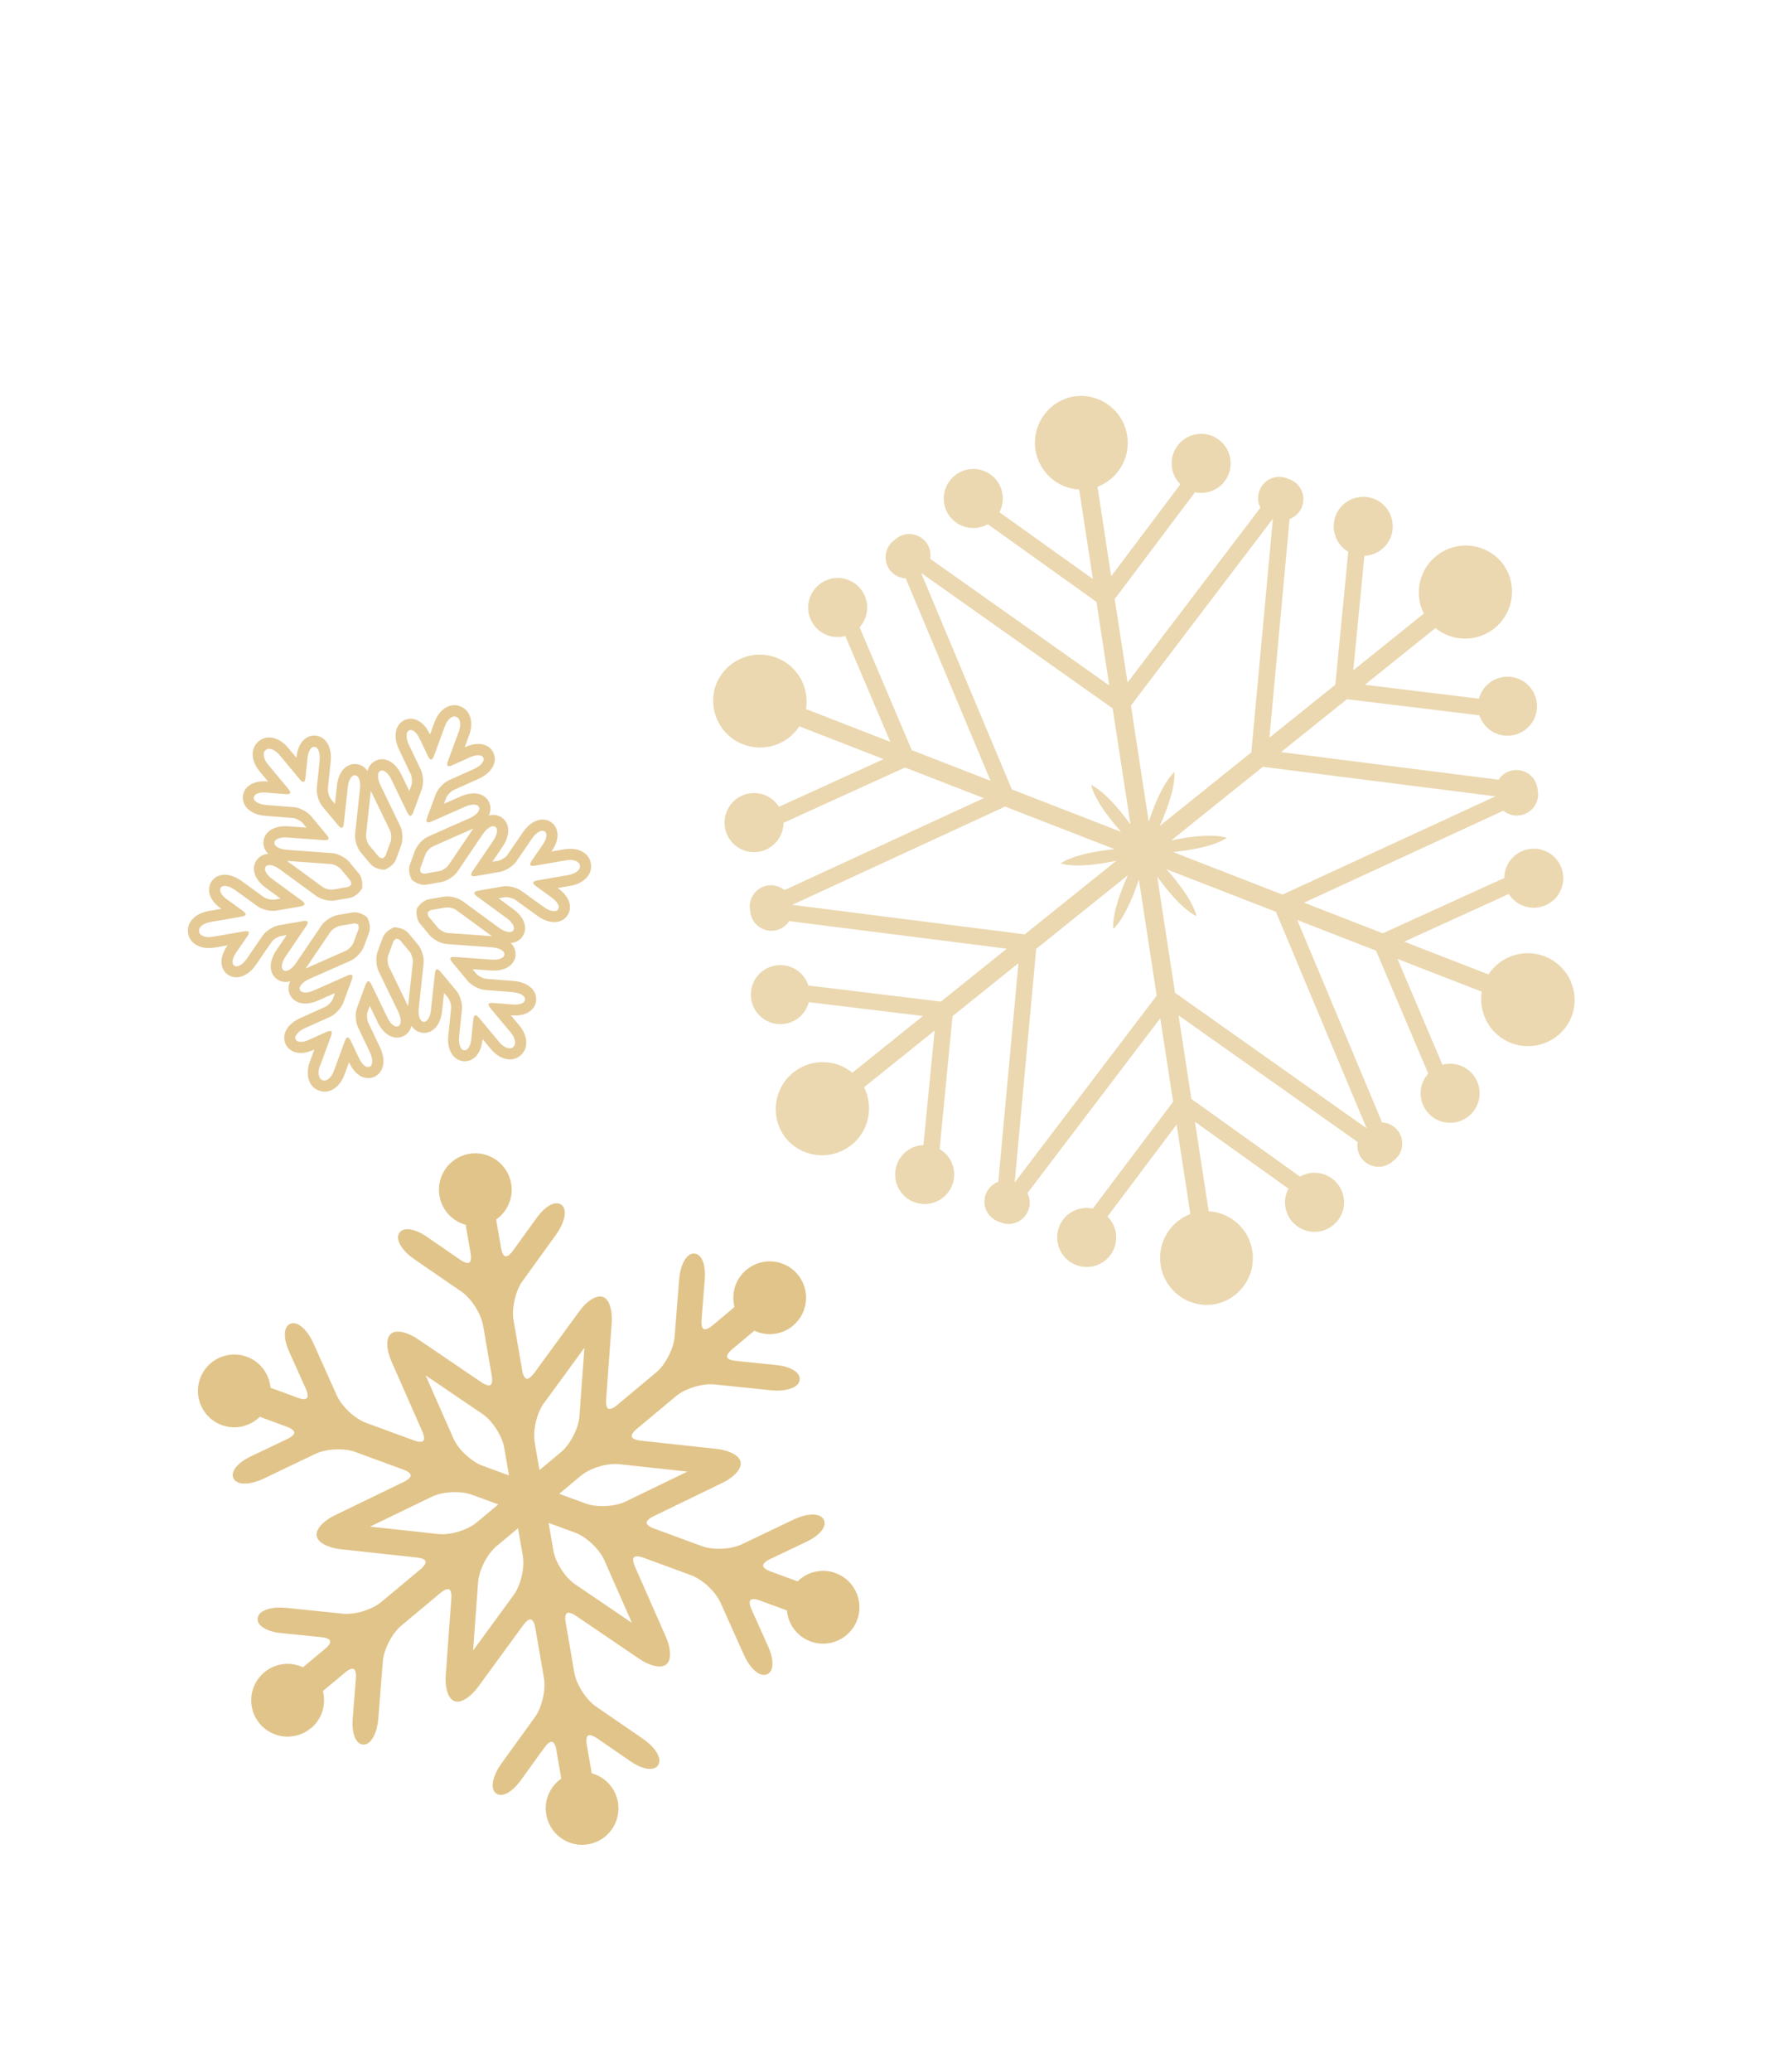 <svg width="257" height="300" viewBox="0 0 257 300" fill="none" xmlns="http://www.w3.org/2000/svg">
<g opacity="0.8">
<path opacity="0.8" d="M46.243 157.898C47.682 158.427 49.222 157.449 49.907 155.578L50.56 153.793L50.631 153.933C51.118 154.941 51.8 155.655 52.571 155.939C53.234 156.181 53.945 156.109 54.482 155.756C55.654 155.027 55.887 153.367 55.053 151.629L53.331 148.009C53.159 147.649 53.119 146.838 53.259 146.458L53.565 145.624L54.721 148.011C55.209 149.033 55.934 149.787 56.723 150.073C57.339 150.3 57.975 150.261 58.511 149.968C59.088 149.66 59.456 149.149 59.611 148.514C59.967 149.059 60.491 149.412 61.132 149.51C61.74 149.605 62.352 149.428 62.853 149.005C63.493 148.47 63.93 147.513 64.045 146.39L64.333 143.754L64.902 144.437C65.159 144.742 65.395 145.521 65.355 145.919L64.948 149.906C64.746 151.823 65.519 153.31 66.873 153.598C67.496 153.748 68.191 153.581 68.735 153.123C69.365 152.598 69.773 151.702 69.891 150.587L69.908 150.433L71.125 151.889C72.403 153.418 74.182 153.82 75.356 152.836C75.361 152.825 75.377 152.819 75.379 152.814C75.39 152.805 75.401 152.796 75.409 152.793C76.582 151.81 76.512 149.991 75.236 148.456L74.021 146.995L74.178 147.006C75.294 147.091 76.251 146.849 76.88 146.323C77.425 145.866 77.713 145.218 77.677 144.577C77.635 143.194 76.31 142.166 74.395 142.019L70.401 141.703C70.006 141.671 69.281 141.3 69.024 140.995L68.455 140.312L71.102 140.504C72.229 140.595 73.246 140.34 73.888 139.8C74.388 139.382 74.676 138.808 74.693 138.198C74.716 137.543 74.46 136.97 73.987 136.519C74.636 136.479 75.204 136.207 75.609 135.7C75.995 135.224 76.144 134.601 76.034 133.959C75.892 133.135 75.287 132.282 74.366 131.62L72.225 130.053L73.1 129.901C73.495 129.832 74.284 130.017 74.609 130.246L77.859 132.594C79.418 133.728 81.091 133.799 82.017 132.77C82.46 132.3 82.657 131.617 82.536 130.924C82.398 130.122 81.819 129.314 80.918 128.654L80.791 128.563L82.659 128.239C84.621 127.897 85.859 126.554 85.6 125.045C85.599 125.031 85.596 125.023 85.595 125.009C85.595 124.996 85.592 124.988 85.591 124.974C85.332 123.465 83.718 122.615 81.755 122.956L79.887 123.281L79.973 123.152C80.604 122.223 80.876 121.273 80.738 120.471C80.62 119.772 80.203 119.199 79.632 118.905C78.412 118.248 76.86 118.884 75.773 120.471L73.501 123.775C73.278 124.104 72.593 124.544 72.199 124.613L71.324 124.765L72.815 122.569C73.457 121.632 73.741 120.626 73.599 119.803C73.489 119.161 73.135 118.624 72.61 118.304C72.056 117.957 71.427 117.892 70.804 118.079C71.096 117.499 71.147 116.871 70.906 116.264C70.683 115.692 70.221 115.247 69.611 115.022C68.829 114.733 67.783 114.834 66.752 115.297L64.323 116.367L64.629 115.532C64.769 115.153 65.322 114.558 65.685 114.395L69.344 112.75C71.105 111.968 72.006 110.551 71.578 109.234C71.397 108.614 70.903 108.107 70.237 107.857C69.472 107.576 68.488 107.671 67.46 108.13L67.317 108.192L67.975 106.41C68.66 104.538 68.119 102.794 66.68 102.265C66.669 102.26 66.658 102.255 66.647 102.25C66.635 102.245 66.624 102.24 66.613 102.235C65.174 101.707 63.634 102.684 62.949 104.555L62.291 106.338L62.226 106.2C61.738 105.192 61.056 104.478 60.283 104.199C59.62 103.958 58.911 104.024 58.374 104.377C57.197 105.104 56.969 106.767 57.803 108.504L59.525 112.124C59.697 112.484 59.737 113.295 59.597 113.675L59.291 114.51L58.136 112.122C57.648 111.1 56.915 110.35 56.133 110.06C55.518 109.834 54.882 109.873 54.343 110.171C53.766 110.479 53.398 110.99 53.243 111.625C52.887 111.08 52.363 110.727 51.722 110.629C51.12 110.536 50.502 110.711 50 111.134C49.36 111.669 48.924 112.626 48.809 113.748L48.52 116.385L47.952 115.702C47.697 115.391 47.459 114.618 47.499 114.22L47.905 110.233C48.107 108.316 47.334 106.829 45.981 106.541C45.357 106.391 44.663 106.558 44.119 107.015C43.489 107.541 43.081 108.437 42.962 109.552L42.946 109.706L41.728 108.25C40.451 106.721 38.672 106.319 37.498 107.303C37.493 107.314 37.477 107.32 37.474 107.325C37.464 107.334 37.456 107.337 37.445 107.346C36.266 108.326 36.342 110.148 37.617 111.683L38.835 113.139L38.679 113.128C37.562 113.042 36.605 113.284 35.976 113.81C35.434 114.262 35.138 114.913 35.18 115.557C35.221 116.94 36.547 117.967 38.461 118.114L42.456 118.43C42.851 118.463 43.575 118.833 43.832 119.138L44.401 119.821L41.755 119.629C40.627 119.538 39.608 119.799 38.968 120.334C38.469 120.751 38.18 121.325 38.164 121.936C38.141 122.59 38.397 123.164 38.87 123.614C38.22 123.654 37.653 123.926 37.244 124.439C36.859 124.915 36.709 125.538 36.82 126.18C36.962 127.004 37.567 127.857 38.488 128.519L40.629 130.086L39.753 130.238C39.359 130.307 38.568 130.127 38.245 129.893L34.995 127.545C33.436 126.411 31.762 126.34 30.837 127.369C30.396 127.833 30.197 128.522 30.317 129.215C30.453 130.022 31.035 130.825 31.936 131.485L32.063 131.576L30.195 131.9C28.232 132.241 26.995 133.585 27.254 135.094C27.255 135.108 27.258 135.116 27.258 135.13C27.259 135.143 27.262 135.151 27.262 135.165C27.522 136.674 29.136 137.524 31.099 137.183L32.967 136.858L32.881 136.987C32.25 137.915 31.977 138.866 32.116 139.668C32.234 140.367 32.651 140.94 33.222 141.234C34.441 141.891 35.994 141.255 37.081 139.668L39.353 136.363C39.576 136.035 40.261 135.595 40.655 135.526L41.53 135.374L40.039 137.57C39.397 138.507 39.113 139.512 39.255 140.336C39.365 140.978 39.718 141.515 40.244 141.835C40.798 142.182 41.427 142.247 42.049 142.06C41.758 142.64 41.707 143.268 41.945 143.88C42.168 144.452 42.624 144.895 43.24 145.122C44.022 145.411 45.069 145.311 46.1 144.847L48.529 143.778L48.222 144.612C48.085 144.986 47.532 145.581 47.169 145.744L43.51 147.389C41.749 148.171 40.848 149.588 41.276 150.905C41.457 151.525 41.951 152.032 42.617 152.282C43.382 152.563 44.366 152.468 45.394 152.009L45.537 151.947L44.879 153.729C44.194 155.601 44.735 157.345 46.174 157.874C46.185 157.879 46.196 157.884 46.207 157.889C46.218 157.894 46.23 157.899 46.241 157.904L46.243 157.898ZM66.076 131.737L71.265 135.534L64.847 135.067C64.45 135.04 63.733 134.666 63.476 134.361L62.104 132.714C62.012 132.606 61.958 132.386 61.956 132.11C62.14 131.898 62.319 131.771 62.463 131.75L64.573 131.381C64.967 131.312 65.75 131.495 66.079 131.732L66.076 131.737ZM46.76 128.427L41.571 124.631L47.988 125.097C48.386 125.124 49.102 125.498 49.36 125.803L50.732 127.45C50.823 127.559 50.878 127.778 50.879 128.055C50.698 128.261 50.517 128.393 50.373 128.415L48.263 128.783C47.869 128.852 47.086 128.67 46.757 128.432L46.76 128.427ZM46.381 154.28L47.978 149.936C48.078 149.659 48.124 149.337 47.941 149.267C47.819 149.225 47.615 149.26 47.373 149.364L44.745 150.545C44.121 150.824 43.533 150.905 43.175 150.776C42.94 150.689 42.843 150.531 42.809 150.415C42.636 149.865 43.359 149.208 44.175 148.847L47.831 147.209C48.593 146.864 49.446 145.95 49.738 145.162L50.977 141.797C51.076 141.52 51.125 141.192 50.934 141.125C50.812 141.083 50.602 141.115 50.365 141.222L45.467 143.39C44.827 143.676 44.195 143.764 43.81 143.622C43.585 143.54 43.493 143.404 43.453 143.298C43.237 142.756 43.971 142.103 44.798 141.734L50.813 139.075C51.581 138.733 52.434 137.819 52.723 137.037C52.723 137.037 53.055 136.134 53.461 135.022C53.715 134.332 53.557 133.528 53.178 132.784C52.514 132.28 51.751 131.979 51.028 132.106C49.861 132.306 48.918 132.474 48.918 132.474C48.094 132.616 47.047 133.294 46.571 133.984L42.877 139.435C42.368 140.183 41.596 140.785 41.098 140.478C41.003 140.421 40.884 140.299 40.843 140.066C40.776 139.666 40.973 139.057 41.371 138.479L44.379 134.046C44.525 133.83 44.602 133.631 44.579 133.506C44.547 133.31 44.218 133.294 43.927 133.343L40.396 133.957C39.572 134.099 38.516 134.78 38.043 135.464L35.776 138.771C35.272 139.508 34.495 140.108 33.987 139.836C33.876 139.785 33.74 139.656 33.698 139.409C33.636 139.031 33.826 138.466 34.211 137.902L35.846 135.524C35.991 135.308 36.069 135.108 36.045 134.983C36.013 134.788 35.69 134.775 35.397 134.829L30.838 135.619C29.802 135.799 28.948 135.49 28.845 134.906C28.845 134.892 28.842 134.884 28.841 134.87C28.838 134.862 28.838 134.848 28.837 134.835C28.734 134.25 29.435 133.67 30.471 133.49L35.03 132.7C35.321 132.651 35.62 132.526 35.586 132.335C35.562 132.21 35.428 132.048 35.217 131.892L32.881 130.209C32.33 129.81 31.96 129.339 31.898 128.961C31.856 128.714 31.943 128.552 32.025 128.461C32.414 128.034 33.344 128.337 34.066 128.861L37.31 131.207C37.987 131.697 39.209 131.978 40.032 131.836L43.564 131.223C43.855 131.174 44.159 131.051 44.122 130.852C44.101 130.722 43.967 130.56 43.753 130.409L39.43 127.249C38.865 126.837 38.47 126.334 38.398 125.932C38.356 125.698 38.433 125.545 38.498 125.46C38.862 125.002 39.79 125.31 40.52 125.845L45.83 129.73C46.507 130.22 47.726 130.507 48.544 130.362C48.544 130.362 49.487 130.194 50.654 129.994C51.382 129.869 51.992 129.328 52.451 128.63C52.553 127.803 52.439 126.992 51.964 126.426C51.209 125.518 50.592 124.779 50.592 124.779C50.057 124.139 48.948 123.567 48.109 123.506L41.548 123.028C40.644 122.965 39.738 122.593 39.756 122.01C39.76 121.897 39.8 121.734 39.984 121.583C40.297 121.323 40.922 121.191 41.621 121.248L46.961 121.633C47.222 121.651 47.434 121.613 47.532 121.53C47.683 121.405 47.533 121.114 47.342 120.886L45.049 118.135C44.515 117.495 43.4 116.919 42.569 116.856L38.58 116.543C37.691 116.473 36.786 116.101 36.765 115.527C36.761 115.404 36.795 115.225 36.992 115.06C37.287 114.811 37.871 114.694 38.551 114.749L41.423 114.977C41.684 114.995 41.893 114.963 41.992 114.88C42.143 114.754 41.99 114.47 41.799 114.241L38.837 110.688C38.163 109.883 38.002 108.983 38.462 108.608C38.467 108.597 38.483 108.591 38.491 108.588L38.515 108.565C38.971 108.183 39.826 108.505 40.495 109.307L43.456 112.86C43.648 113.089 43.901 113.285 44.052 113.159C44.151 113.076 44.22 112.879 44.252 112.618L44.545 109.749C44.619 109.071 44.837 108.519 45.132 108.27C45.326 108.11 45.509 108.106 45.631 108.135C46.193 108.257 46.394 109.215 46.306 110.102L45.894 114.086C45.809 114.92 46.177 116.116 46.712 116.756L49.005 119.508C49.196 119.736 49.455 119.935 49.606 119.809C49.705 119.726 49.782 119.526 49.808 119.263L50.388 113.938C50.459 113.238 50.7 112.649 51.014 112.389C51.197 112.237 51.366 112.22 51.473 112.236C52.051 112.324 52.252 113.283 52.151 114.184L51.445 120.728C51.354 121.56 51.723 122.756 52.258 123.396C52.258 123.396 52.869 124.131 53.63 125.042C54.104 125.608 54.879 125.867 55.71 125.917C56.481 125.596 57.122 125.089 57.379 124.393C57.785 123.282 58.116 122.378 58.116 122.378C58.405 121.596 58.344 120.346 57.983 119.59L55.114 113.667C54.721 112.849 54.584 111.88 55.1 111.605C55.199 111.549 55.359 111.508 55.584 111.59C55.963 111.73 56.391 112.207 56.693 112.841L59.024 117.66C59.139 117.893 59.273 118.055 59.398 118.106C59.584 118.17 59.763 117.896 59.862 117.619L61.101 114.253C61.39 113.471 61.331 112.215 60.97 111.459L59.246 107.845C58.861 107.038 58.731 106.072 59.22 105.764C59.324 105.697 59.498 105.642 59.736 105.724C60.099 105.856 60.492 106.304 60.783 106.92L62.022 109.52C62.135 109.76 62.272 109.916 62.391 109.964C62.574 110.034 62.748 109.757 62.852 109.482L64.45 105.138C64.811 104.154 65.504 103.563 66.061 103.77C66.072 103.775 66.083 103.78 66.094 103.785C66.106 103.79 66.117 103.796 66.128 103.801C66.685 104.008 66.835 104.902 66.471 105.892L64.874 110.236C64.774 110.513 64.728 110.835 64.912 110.905C65.033 110.947 65.237 110.912 65.48 110.808L68.107 109.627C68.732 109.348 69.32 109.266 69.677 109.396C69.913 109.483 70.009 109.641 70.043 109.757C70.216 110.306 69.493 110.964 68.677 111.325L65.021 112.963C64.259 113.308 63.406 114.222 63.114 115.01L61.876 118.375C61.776 118.652 61.728 118.979 61.919 119.046C62.041 119.088 62.25 119.056 62.487 118.949L67.382 116.787C68.023 116.502 68.655 116.413 69.04 116.555C69.265 116.638 69.357 116.774 69.396 116.879C69.613 117.421 68.879 118.074 68.052 118.443L62.036 121.102C61.272 121.439 60.418 122.353 60.127 123.14C60.127 123.14 59.798 124.038 59.384 125.153C59.13 125.843 59.292 126.65 59.667 127.391C60.33 127.895 61.093 128.196 61.816 128.069C62.983 127.868 63.926 127.7 63.926 127.7C64.75 127.559 65.798 126.881 66.268 126.188L69.962 120.738C70.471 119.989 71.243 119.387 71.741 119.695C71.836 119.751 71.955 119.873 71.996 120.107C72.062 120.506 71.866 121.115 71.468 121.693L68.46 126.126C68.314 126.342 68.242 126.544 68.266 126.669C68.297 126.865 68.626 126.88 68.917 126.832L72.448 126.218C73.272 126.076 74.328 125.395 74.801 124.711L77.068 121.404C77.572 120.667 78.349 120.067 78.857 120.339C78.968 120.389 79.104 120.519 79.146 120.766C79.214 121.146 79.024 121.711 78.634 122.272L77.001 124.645C76.856 124.861 76.778 125.061 76.802 125.186C76.836 125.376 77.157 125.395 77.45 125.34L82.004 124.548C83.039 124.368 83.893 124.677 83.996 125.261C83.996 125.275 84 125.283 84 125.296C84.001 125.31 84.004 125.318 84.004 125.332C84.107 125.916 83.4 126.494 82.37 126.676L77.811 127.467C77.52 127.515 77.221 127.641 77.255 127.831C77.276 127.962 77.413 128.118 77.624 128.275L79.958 129.964C80.508 130.362 80.878 130.833 80.941 131.211C80.983 131.459 80.895 131.62 80.814 131.711C80.424 132.138 79.495 131.835 78.773 131.311L75.529 128.966C74.852 128.476 73.63 128.194 72.806 128.336L69.275 128.95C68.984 128.998 68.679 129.122 68.716 129.32C68.738 129.451 68.872 129.613 69.085 129.764L73.409 132.924C73.974 133.335 74.369 133.838 74.441 134.24C74.482 134.474 74.406 134.627 74.338 134.717C73.977 135.171 73.046 134.868 72.311 134.331L67.001 130.446C66.324 129.956 65.105 129.669 64.286 129.813C64.286 129.813 63.338 129.978 62.177 130.181C61.454 130.309 60.839 130.848 60.379 131.545C60.278 132.372 60.392 133.184 60.866 133.749C61.621 134.658 62.238 135.396 62.238 135.396C62.773 136.036 63.882 136.609 64.719 136.674L71.282 137.147C72.187 137.21 73.092 137.583 73.075 138.166C73.071 138.278 73.03 138.441 72.847 138.593C72.533 138.853 71.909 138.985 71.209 138.928L65.869 138.542C65.609 138.524 65.397 138.562 65.299 138.645C65.147 138.771 65.297 139.061 65.489 139.289L67.781 142.041C68.316 142.681 69.431 143.256 70.259 143.325L74.251 143.633C75.139 143.702 76.045 144.074 76.065 144.648C76.07 144.771 76.035 144.95 75.839 145.116C75.544 145.364 74.96 145.481 74.279 145.426L71.407 145.198C71.147 145.18 70.937 145.213 70.839 145.296C70.688 145.421 70.84 145.706 71.026 145.932L73.988 149.485C74.662 150.29 74.823 151.189 74.361 151.57C74.356 151.581 74.342 151.582 74.332 151.59C74.321 151.599 74.313 151.602 74.308 151.613C73.851 151.996 72.997 151.674 72.328 150.872L69.366 147.318C69.175 147.09 68.921 146.894 68.77 147.019C68.672 147.102 68.597 147.296 68.571 147.56L68.277 150.429C68.203 151.107 67.985 151.66 67.69 151.908C67.496 152.068 67.313 152.072 67.192 152.044C66.629 151.922 66.428 150.963 66.516 150.077L66.923 146.09C67.008 145.255 66.645 144.062 66.105 143.42L63.812 140.668C63.621 140.44 63.362 140.241 63.21 140.367C63.112 140.45 63.035 140.649 63.011 140.907L62.431 146.232C62.361 146.932 62.119 147.521 61.806 147.781C61.622 147.933 61.456 147.944 61.343 147.926C60.765 147.838 60.57 146.882 60.666 145.979L61.371 139.434C61.462 138.602 61.093 137.407 60.559 136.767C60.559 136.767 59.947 136.031 59.187 135.12C58.712 134.554 57.94 134.289 57.106 134.245C56.336 134.566 55.694 135.073 55.438 135.769C55.032 136.88 54.7 137.784 54.7 137.784C54.411 138.566 54.473 139.816 54.834 140.572L57.703 146.495C58.096 147.313 58.232 148.282 57.717 148.557C57.62 148.607 57.457 148.654 57.233 148.572C56.853 148.433 56.426 147.956 56.124 147.321L53.792 142.503C53.68 142.263 53.543 142.107 53.423 142.059C53.24 141.989 53.062 142.264 52.959 142.546L51.721 145.912C51.432 146.693 51.491 147.95 51.852 148.705L53.576 152.32C53.961 153.127 54.091 154.093 53.602 154.401C53.498 154.467 53.324 154.523 53.089 154.435C52.726 154.304 52.332 153.855 52.039 153.245L50.8 150.644C50.685 150.41 50.55 150.248 50.431 150.201C50.248 150.131 50.075 150.408 49.969 150.682L48.372 155.026C48.011 156.01 47.318 156.602 46.761 156.394C46.75 156.389 46.739 156.384 46.727 156.379L46.694 156.364C46.134 156.163 45.987 155.262 46.348 154.278L46.381 154.28ZM44.27 140.224L47.881 134.897C48.107 134.563 48.789 134.129 49.178 134.057L51.287 133.689C51.431 133.667 51.641 133.722 51.887 133.861C51.976 134.123 51.997 134.342 51.947 134.48L51.205 136.493C51.068 136.867 50.517 137.456 50.148 137.617L44.265 140.222L44.27 140.224ZM53.718 114.488L56.52 120.28C56.691 120.64 56.731 121.451 56.597 121.82L55.859 123.835C55.81 123.974 55.651 124.13 55.413 124.27C55.14 124.219 54.94 124.128 54.846 124.011L53.473 122.364C53.216 122.059 52.986 121.282 53.026 120.884L53.721 114.483L53.718 114.488ZM68.571 119.942L64.96 125.27C64.734 125.603 64.058 126.041 63.664 126.11L61.554 126.478C61.407 126.505 61.2 126.444 60.954 126.305C60.865 126.043 60.844 125.825 60.894 125.687L61.637 123.674C61.774 123.3 62.327 122.705 62.693 122.55L68.576 119.945L68.571 119.942ZM59.117 145.676L56.316 139.884C56.145 139.524 56.102 138.718 56.239 138.344L56.976 136.329C57.026 136.19 57.184 136.034 57.423 135.894C57.695 135.945 57.896 136.036 57.99 136.153L59.362 137.8C59.62 138.105 59.85 138.882 59.809 139.28L59.117 145.676Z" fill="#D6AD5B"/>
<path opacity="0.9" d="M45.056 250.2C46.679 248.85 47.273 246.732 46.779 244.815L50.032 242.109C50.503 241.714 51.1 241.404 51.358 241.719C51.53 241.92 51.605 242.359 51.566 242.899L51.093 248.859C50.985 250.271 51.228 251.481 51.737 252.091C52.075 252.501 52.444 252.576 52.702 252.566C53.892 252.53 54.666 250.645 54.807 248.801L55.462 240.509C55.603 238.777 56.794 236.475 58.127 235.356L63.839 230.59C64.31 230.195 64.913 229.879 65.179 230.2C65.351 230.401 65.425 230.84 65.387 231.379L64.579 242.463C64.46 243.915 64.735 245.216 65.274 245.864C65.468 246.097 65.667 246.21 65.844 246.279C66.02 246.347 66.254 246.378 66.543 246.333C67.368 246.188 68.423 245.371 69.282 244.196L75.844 235.222C76.167 234.784 76.5 234.504 76.769 234.454C77.175 234.388 77.434 235.014 77.539 235.617L78.803 242.944C79.105 244.654 78.511 247.184 77.495 248.594L72.625 255.333C71.548 256.827 70.91 258.769 71.79 259.568C71.979 259.735 72.31 259.925 72.827 259.833C73.62 259.696 74.578 258.932 75.413 257.785L78.919 252.936C79.242 252.498 79.576 252.218 79.844 252.168C80.243 252.096 80.495 252.716 80.594 253.326L81.311 257.494C79.688 258.631 78.775 260.631 79.14 262.708C79.635 265.572 82.362 267.498 85.227 267.004C88.097 266.502 90.009 263.775 89.521 260.904C89.156 258.827 87.63 257.248 85.722 256.728L85.004 252.559C84.9 251.957 84.929 251.285 85.329 251.213C85.591 251.17 86.005 251.323 86.449 251.626L91.377 255.014C92.541 255.814 93.713 256.21 94.499 256.067C95.016 255.974 95.277 255.692 95.388 255.466C95.95 254.417 94.701 252.807 93.183 251.758L86.335 247.054C84.907 246.072 83.508 243.882 83.206 242.172L81.942 234.845C81.837 234.242 81.866 233.558 82.273 233.492C82.535 233.449 82.949 233.601 83.406 233.903L92.599 240.146C93.797 240.964 95.063 241.38 95.888 241.234C96.183 241.182 96.389 241.076 96.533 240.955C96.678 240.833 96.825 240.651 96.933 240.372C97.22 239.579 97.043 238.265 96.448 236.931L91.967 226.762C91.743 226.266 91.676 225.833 91.765 225.576C91.906 225.189 92.582 225.285 93.158 225.493L100.134 228.055C101.762 228.653 103.665 230.426 104.376 232.011L107.777 239.599C108.528 241.28 109.891 242.803 111.026 242.432C111.267 242.357 111.592 242.157 111.779 241.662C112.055 240.909 111.878 239.694 111.298 238.399L108.849 232.944C108.625 232.448 108.557 232.015 108.648 231.77C108.782 231.391 109.451 231.48 110.027 231.689L113.997 233.151C114.17 235.121 115.45 236.908 117.425 237.636C120.153 238.641 123.184 237.234 124.189 234.506C125.187 231.772 123.787 228.747 121.059 227.742C119.084 227.014 116.952 227.555 115.544 228.944L111.574 227.482C110.997 227.273 110.431 226.912 110.571 226.525C110.668 226.274 111.001 225.994 111.489 225.751L116.891 223.179C118.164 222.567 119.092 221.752 119.369 220.999C119.555 220.503 119.426 220.141 119.293 219.924C118.665 218.911 116.642 219.186 114.983 219.981L107.48 223.569C105.911 224.319 103.315 224.439 101.686 223.841L94.71 221.279C94.134 221.071 93.56 220.703 93.701 220.316C93.798 220.065 94.131 219.785 94.619 219.542L104.626 214.694C105.937 214.066 106.928 213.181 107.215 212.388C107.323 212.109 107.328 211.877 107.296 211.687C107.264 211.497 107.177 211.284 106.991 211.057C106.452 210.409 105.221 209.911 103.773 209.759L92.723 208.558C92.183 208.493 91.775 208.347 91.597 208.14C91.331 207.819 91.748 207.288 92.219 206.894L97.931 202.128C99.258 201.016 101.747 200.254 103.474 200.428L111.745 201.277C113.586 201.464 115.573 201.045 115.83 199.876C115.887 199.627 115.882 199.25 115.545 198.841C115.028 198.224 113.886 197.767 112.479 197.626L106.529 197.013C105.989 196.961 105.575 196.809 105.409 196.601C105.15 196.286 105.561 195.763 106.033 195.368L109.278 192.655C111.074 193.488 113.261 193.282 114.877 191.926C117.116 190.06 117.414 186.734 115.555 184.501C113.695 182.268 110.37 181.97 108.13 183.837C106.507 185.186 105.914 187.305 106.408 189.221L103.162 191.934C102.691 192.328 102.094 192.638 101.836 192.323C101.664 192.122 101.589 191.683 101.628 191.144L102.101 185.183C102.209 183.772 101.966 182.561 101.457 181.951C101.119 181.542 100.743 181.473 100.492 181.476C99.301 181.513 98.528 183.398 98.387 185.242L97.732 193.534C97.591 195.266 96.394 197.575 95.067 198.687L89.355 203.453C88.883 203.847 88.281 204.164 88.015 203.843C87.843 203.642 87.769 203.203 87.807 202.664L88.615 191.579C88.728 190.134 88.459 188.826 87.92 188.178C87.734 187.952 87.527 187.832 87.35 187.764C87.174 187.696 86.94 187.665 86.645 187.717C85.819 187.862 84.765 188.678 83.913 189.859L77.351 198.834C77.028 199.272 76.688 199.559 76.426 199.602C76.019 199.668 75.761 199.042 75.656 198.439L74.392 191.112C74.097 189.408 74.684 186.872 75.7 185.462L80.57 178.723C81.653 177.222 82.284 175.287 81.405 174.488C81.215 174.321 80.885 174.13 80.368 174.223C79.575 174.36 78.616 175.124 77.782 176.271L74.276 181.12C73.953 181.558 73.619 181.838 73.357 181.881C72.957 181.953 72.706 181.333 72.594 180.724L71.876 176.556C73.5 175.418 74.412 173.418 74.047 171.341C73.552 168.477 70.825 166.551 67.961 167.046C65.091 167.548 63.165 170.275 63.667 173.145C64.025 175.216 65.557 176.801 67.466 177.322L68.183 181.49C68.288 182.093 68.258 182.764 67.859 182.836C67.597 182.88 67.183 182.727 66.739 182.424L61.811 179.036C60.647 178.235 59.475 177.84 58.689 177.983C58.171 178.076 57.911 178.358 57.8 178.583C57.237 179.633 58.48 181.25 60.005 182.292L66.853 186.996C68.281 187.978 69.68 190.167 69.981 191.878L71.246 199.205C71.35 199.808 71.321 200.492 70.915 200.558C70.652 200.601 70.239 200.449 69.782 200.147L60.589 193.903C59.391 193.086 58.125 192.67 57.292 192.809C56.997 192.861 56.792 192.967 56.641 193.096C56.497 193.218 56.349 193.4 56.241 193.678C55.947 194.466 56.131 195.786 56.72 197.113L61.2 207.282C61.418 207.785 61.492 208.211 61.402 208.469C61.261 208.856 60.586 208.76 60.009 208.551L53.034 205.99C51.405 205.391 49.503 203.618 48.799 202.04L45.397 194.452C44.64 192.764 43.284 191.248 42.148 191.618C41.908 191.693 41.575 191.887 41.395 192.389C41.119 193.142 41.296 194.357 41.876 195.651L44.326 201.107C44.55 201.603 44.617 202.036 44.534 202.286C44.393 202.673 43.731 202.576 43.154 202.368L39.184 200.906C39.012 198.936 37.737 197.142 35.756 196.421C33.028 195.416 29.997 196.822 28.992 199.551C27.995 202.285 29.394 205.309 32.122 206.314C34.097 207.043 36.229 206.502 37.638 205.113L41.608 206.575C42.191 206.79 42.751 207.145 42.61 207.531C42.514 207.783 42.18 208.063 41.685 208.3L36.284 210.872C35.011 211.483 34.082 212.298 33.806 213.051C33.619 213.547 33.748 213.91 33.881 214.127C34.51 215.14 36.533 214.865 38.191 214.069L45.694 210.481C47.263 209.732 49.86 209.612 51.488 210.21L58.464 212.772C59.041 212.98 59.614 213.348 59.473 213.734C59.377 213.986 59.043 214.265 58.555 214.509L48.549 219.357C47.237 219.984 46.247 220.869 45.953 221.657C45.852 221.941 45.847 222.174 45.879 222.364C45.911 222.554 45.997 222.767 46.184 222.994C46.722 223.642 47.954 224.139 49.401 224.292L60.451 225.493C60.998 225.551 61.405 225.697 61.578 225.911C61.844 226.232 61.427 226.762 60.955 227.157L55.244 231.922C53.917 233.034 51.428 233.797 49.7 233.622L41.429 232.773C39.589 232.586 37.601 233.005 37.345 234.174C37.288 234.423 37.292 234.801 37.63 235.21C38.146 235.826 39.289 236.283 40.696 236.425L46.645 237.025C47.192 237.083 47.593 237.236 47.764 237.437C48.023 237.752 47.613 238.275 47.141 238.669L43.889 241.376C42.093 240.543 39.913 240.756 38.29 242.105C36.05 243.971 35.753 247.297 37.612 249.53C39.477 251.756 42.797 252.061 45.036 250.195L45.056 250.2ZM99.603 213.041L90.625 217.386C89.063 218.142 86.466 218.261 84.845 217.67C84.845 217.67 83.162 217.048 81.011 216.265C82.767 214.808 84.144 213.653 84.144 213.653C85.471 212.541 87.961 211.791 89.682 211.973L99.597 213.048L99.603 213.041ZM77.459 208.806C77.165 207.102 77.758 204.573 78.781 203.169L84.667 195.119L83.939 205.065C83.811 206.796 82.614 209.106 81.287 210.218C81.287 210.218 79.91 211.372 78.154 212.83C77.765 210.582 77.459 208.806 77.459 208.806ZM65.681 208.235L61.658 199.116L69.909 204.717C71.343 205.692 72.748 207.875 73.043 209.579C73.043 209.579 73.355 211.348 73.738 213.603C71.593 212.813 69.904 212.198 69.904 212.198C68.282 211.607 66.386 209.826 65.682 208.248L65.681 208.235ZM79.465 220.472C81.609 221.263 83.299 221.877 83.299 221.877C84.927 222.475 86.817 224.249 87.528 225.834L91.55 234.952L83.3 229.351C81.866 228.376 80.461 226.193 80.166 224.489C80.166 224.489 79.867 222.719 79.471 220.465L79.465 220.472ZM53.598 221.021L62.577 216.676C64.146 215.927 66.735 215.801 68.357 216.393C68.357 216.393 70.04 217.014 72.191 217.797C70.436 219.268 69.058 220.409 69.058 220.409C67.731 221.521 65.241 222.271 63.52 222.089L53.605 221.014L53.598 221.021ZM69.27 229.003C69.398 227.272 70.595 224.963 71.916 223.858C71.916 223.858 73.3 222.709 75.048 221.245C75.438 223.493 75.743 225.269 75.743 225.269C76.038 226.973 75.445 229.503 74.421 230.907L68.535 238.957L69.264 229.01L69.27 229.003Z" fill="#D6AD5B"/>
<path opacity="0.6" d="M123.353 165.769C125.906 163.719 126.588 160.217 125.175 157.406L135.399 149.195L133.782 165.772C132.901 165.804 132.02 166.109 131.278 166.706C129.432 168.185 129.145 170.875 130.617 172.715C132.095 174.561 134.786 174.849 136.632 173.37C138.478 171.892 138.765 169.201 137.293 167.361C136.958 166.941 136.556 166.61 136.122 166.354L137.997 147.106L147.543 139.446L144.623 171.093C144.322 171.203 144.03 171.367 143.766 171.578C142.443 172.642 142.234 174.571 143.292 175.888C143.693 176.388 144.222 176.729 144.789 176.899C145.326 177.154 145.949 177.26 146.578 177.165C148.248 176.907 149.399 175.34 149.147 173.663C149.095 173.322 148.99 173.014 148.845 172.728L168.088 147.416L169.95 159.509L158.317 174.969C157.826 174.867 157.305 174.84 156.778 174.922C154.443 175.277 152.842 177.459 153.203 179.8C153.558 182.135 155.746 183.73 158.081 183.375C160.416 183.02 162.011 180.832 161.656 178.497C161.511 177.563 161.066 176.739 160.44 176.12L170.457 162.808L172.447 175.763C169.508 176.87 167.641 179.922 168.139 183.154C168.707 186.836 172.134 189.373 175.812 188.848C179.479 188.244 181.991 184.795 181.429 181.107C180.931 177.874 178.23 175.532 175.1 175.357L173.11 162.402L186.654 172.079C186.245 172.855 186.067 173.767 186.212 174.713C186.567 177.048 188.75 178.649 191.09 178.288C193.419 177.927 195.026 175.738 194.665 173.41C194.305 171.081 192.123 169.48 189.787 169.835C189.261 169.917 188.776 170.093 188.333 170.339L172.596 159.098L170.739 146.999L196.688 165.336C196.635 165.654 196.627 165.987 196.678 166.316C196.93 167.993 198.503 169.138 200.179 168.885C200.814 168.784 201.37 168.501 201.809 168.092C202.301 167.752 202.7 167.273 202.934 166.672C203.552 165.091 202.767 163.309 201.186 162.703C200.87 162.584 200.545 162.514 200.224 162.504L187.938 133.196L199.345 137.629L206.911 155.42C206.578 155.798 206.298 156.233 206.1 156.73C205.243 158.931 206.333 161.412 208.528 162.263C210.729 163.12 213.204 162.024 214.06 159.823C214.917 157.622 213.827 155.141 211.632 154.29C210.746 153.942 209.819 153.922 208.97 154.152L202.451 138.827L214.664 143.57C214.155 146.668 215.856 149.812 218.906 150.995C222.378 152.345 226.289 150.637 227.676 147.187C228.989 143.706 227.258 139.808 223.786 138.458C220.736 137.275 217.359 138.441 215.635 141.072L203.422 136.328L218.583 129.427C219.054 130.171 219.752 130.785 220.645 131.127C222.846 131.983 225.321 130.888 226.178 128.687C227.034 126.486 225.944 124.005 223.75 123.154C221.555 122.303 219.074 123.392 218.217 125.593C218.019 126.09 217.931 126.603 217.933 127.105L200.327 135.118L188.92 130.685L217.793 117.368C218.037 117.582 218.325 117.745 218.641 117.864C220.216 118.477 221.998 117.692 222.616 116.111C222.849 115.509 222.882 114.89 222.748 114.307C222.704 113.711 222.479 113.127 222.078 112.626C221.014 111.304 219.084 111.095 217.768 112.153C217.503 112.363 217.283 112.613 217.113 112.884L185.584 108.887L195.129 101.227L214.328 103.558C214.486 104.038 214.72 104.495 215.056 104.914C216.534 106.76 219.224 107.048 221.065 105.576C222.911 104.097 223.198 101.407 221.726 99.566C220.248 97.72 217.557 97.433 215.717 98.905C214.975 99.503 214.494 100.295 214.264 101.15L197.728 99.138L207.951 90.926C210.382 92.917 213.955 93.015 216.502 90.96C219.406 88.627 219.896 84.388 217.593 81.465C215.233 78.593 210.99 78.145 208.087 80.477C205.534 82.527 204.851 86.028 206.27 88.834L196.046 97.045L197.663 80.467C198.544 80.435 199.425 80.131 200.167 79.533C202.013 78.055 202.3 75.364 200.828 73.524C199.35 71.678 196.659 71.391 194.813 72.869C192.967 74.347 192.68 77.038 194.152 78.878C194.487 79.298 194.883 79.624 195.323 79.885L193.447 99.134L183.902 106.794L186.822 75.146C187.123 75.036 187.415 74.872 187.679 74.662C189.002 73.598 189.211 71.668 188.147 70.346C187.746 69.845 187.216 69.504 186.649 69.335C186.113 69.079 185.49 68.974 184.861 69.069C183.191 69.327 182.04 70.894 182.292 72.57C182.344 72.912 182.448 73.219 182.594 73.506L163.351 98.817L161.488 86.725L173.122 71.265C173.618 71.372 174.134 71.394 174.66 71.312C176.996 70.957 178.597 68.774 178.236 66.434C177.874 64.093 175.693 62.504 173.358 62.859C171.029 63.219 169.428 65.401 169.783 67.737C169.927 68.67 170.373 69.494 170.999 70.113L160.981 83.426L158.991 70.471C161.931 69.364 163.797 66.312 163.3 63.079C162.732 59.398 159.305 56.86 155.626 57.386C151.959 57.989 149.447 61.439 150.01 65.127C150.507 68.36 153.208 70.702 156.339 70.876L158.329 83.831L144.784 74.155C145.194 73.379 145.371 72.467 145.226 71.521C144.871 69.186 142.689 67.585 140.348 67.946C138.02 68.307 136.413 70.495 136.773 72.824C137.128 75.159 139.316 76.754 141.651 76.399C142.178 76.317 142.662 76.141 143.106 75.895L158.843 87.136L160.699 99.235L134.751 80.897C134.803 80.579 134.812 80.246 134.761 79.917C134.508 78.241 132.936 77.096 131.259 77.348C130.625 77.449 130.069 77.733 129.629 78.142C129.137 78.482 128.739 78.961 128.505 79.562C127.887 81.143 128.672 82.925 130.252 83.531C130.568 83.65 130.893 83.72 131.214 83.729L143.501 113.037L132.093 108.605L124.528 90.813C124.86 90.435 125.141 90 125.339 89.504C126.195 87.303 125.105 84.822 122.904 83.965C120.703 83.108 118.228 84.204 117.372 86.405C116.515 88.606 117.605 91.087 119.8 91.938C120.686 92.287 121.613 92.306 122.462 92.076L128.981 107.401L116.768 102.658C117.277 99.56 115.576 96.416 112.526 95.233C109.054 93.883 105.143 95.591 103.756 99.041C102.443 102.523 104.174 106.42 107.651 107.763C110.702 108.946 114.079 107.781 115.797 105.156L128.011 109.9L112.849 116.801C112.378 116.057 111.68 115.443 110.787 115.101C108.586 114.245 106.111 115.34 105.255 117.541C104.398 119.742 105.488 122.224 107.689 123.08C109.89 123.937 112.365 122.841 113.221 120.64C113.419 120.144 113.507 119.631 113.506 119.129L131.111 111.116L142.519 115.549L113.645 128.865C113.396 128.658 113.113 128.488 112.797 128.369C111.223 127.757 109.441 128.542 108.823 130.123C108.589 130.725 108.556 131.343 108.69 131.927C108.735 132.523 108.959 133.107 109.36 133.607C110.424 134.93 112.354 135.139 113.671 134.081C113.935 133.871 114.155 133.621 114.325 133.35L145.855 137.347L136.309 145.007L117.111 142.675C116.953 142.196 116.712 141.733 116.383 141.319C114.905 139.473 112.214 139.186 110.374 140.658C108.533 142.13 108.241 144.827 109.713 146.667C111.191 148.513 113.881 148.8 115.722 147.328C116.463 146.731 116.945 145.938 117.174 145.083L133.704 147.09L123.481 155.302C121.05 153.311 117.477 153.213 114.93 155.269C112.021 157.607 111.536 161.84 113.834 164.77C116.194 167.642 120.436 168.089 123.34 165.757L123.353 165.769ZM197.968 163.338L170.228 143.731L167.646 126.914C169.948 130.11 171.923 131.96 173.338 132.638C172.987 131.112 171.604 128.771 168.986 125.843L184.839 132.004L197.974 163.332L197.968 163.338ZM216.662 115.282L185.798 129.518L169.939 123.352C173.855 122.956 176.453 122.173 177.745 121.286C176.24 120.826 173.533 120.854 169.68 121.669L182.951 111.014L216.657 115.289L216.662 115.282ZM184.405 75.077L181.282 108.92L168.011 119.576C169.631 115.99 170.254 113.344 170.129 111.78C168.983 112.851 167.653 115.215 166.417 118.958L163.836 102.142L184.411 75.082L184.405 75.077ZM133.449 82.945L161.19 102.553L163.772 119.369C161.469 116.174 159.495 114.323 158.079 113.646C158.431 115.171 159.814 117.513 162.431 120.441L146.579 114.279L133.444 82.952L133.449 82.945ZM114.75 131.007L145.614 116.771L161.467 122.933C157.55 123.328 154.952 124.111 153.661 124.998C155.165 125.458 157.872 125.43 161.725 124.615L148.454 135.27L114.749 130.995L114.75 131.007ZM150.124 137.364L163.395 126.709C161.775 130.295 161.152 132.94 161.276 134.504C162.423 133.433 163.753 131.069 164.988 127.326L167.57 144.143L146.994 171.202L150.117 137.358L150.124 137.364Z" fill="#D6AD5B"/>
</g>
</svg>
